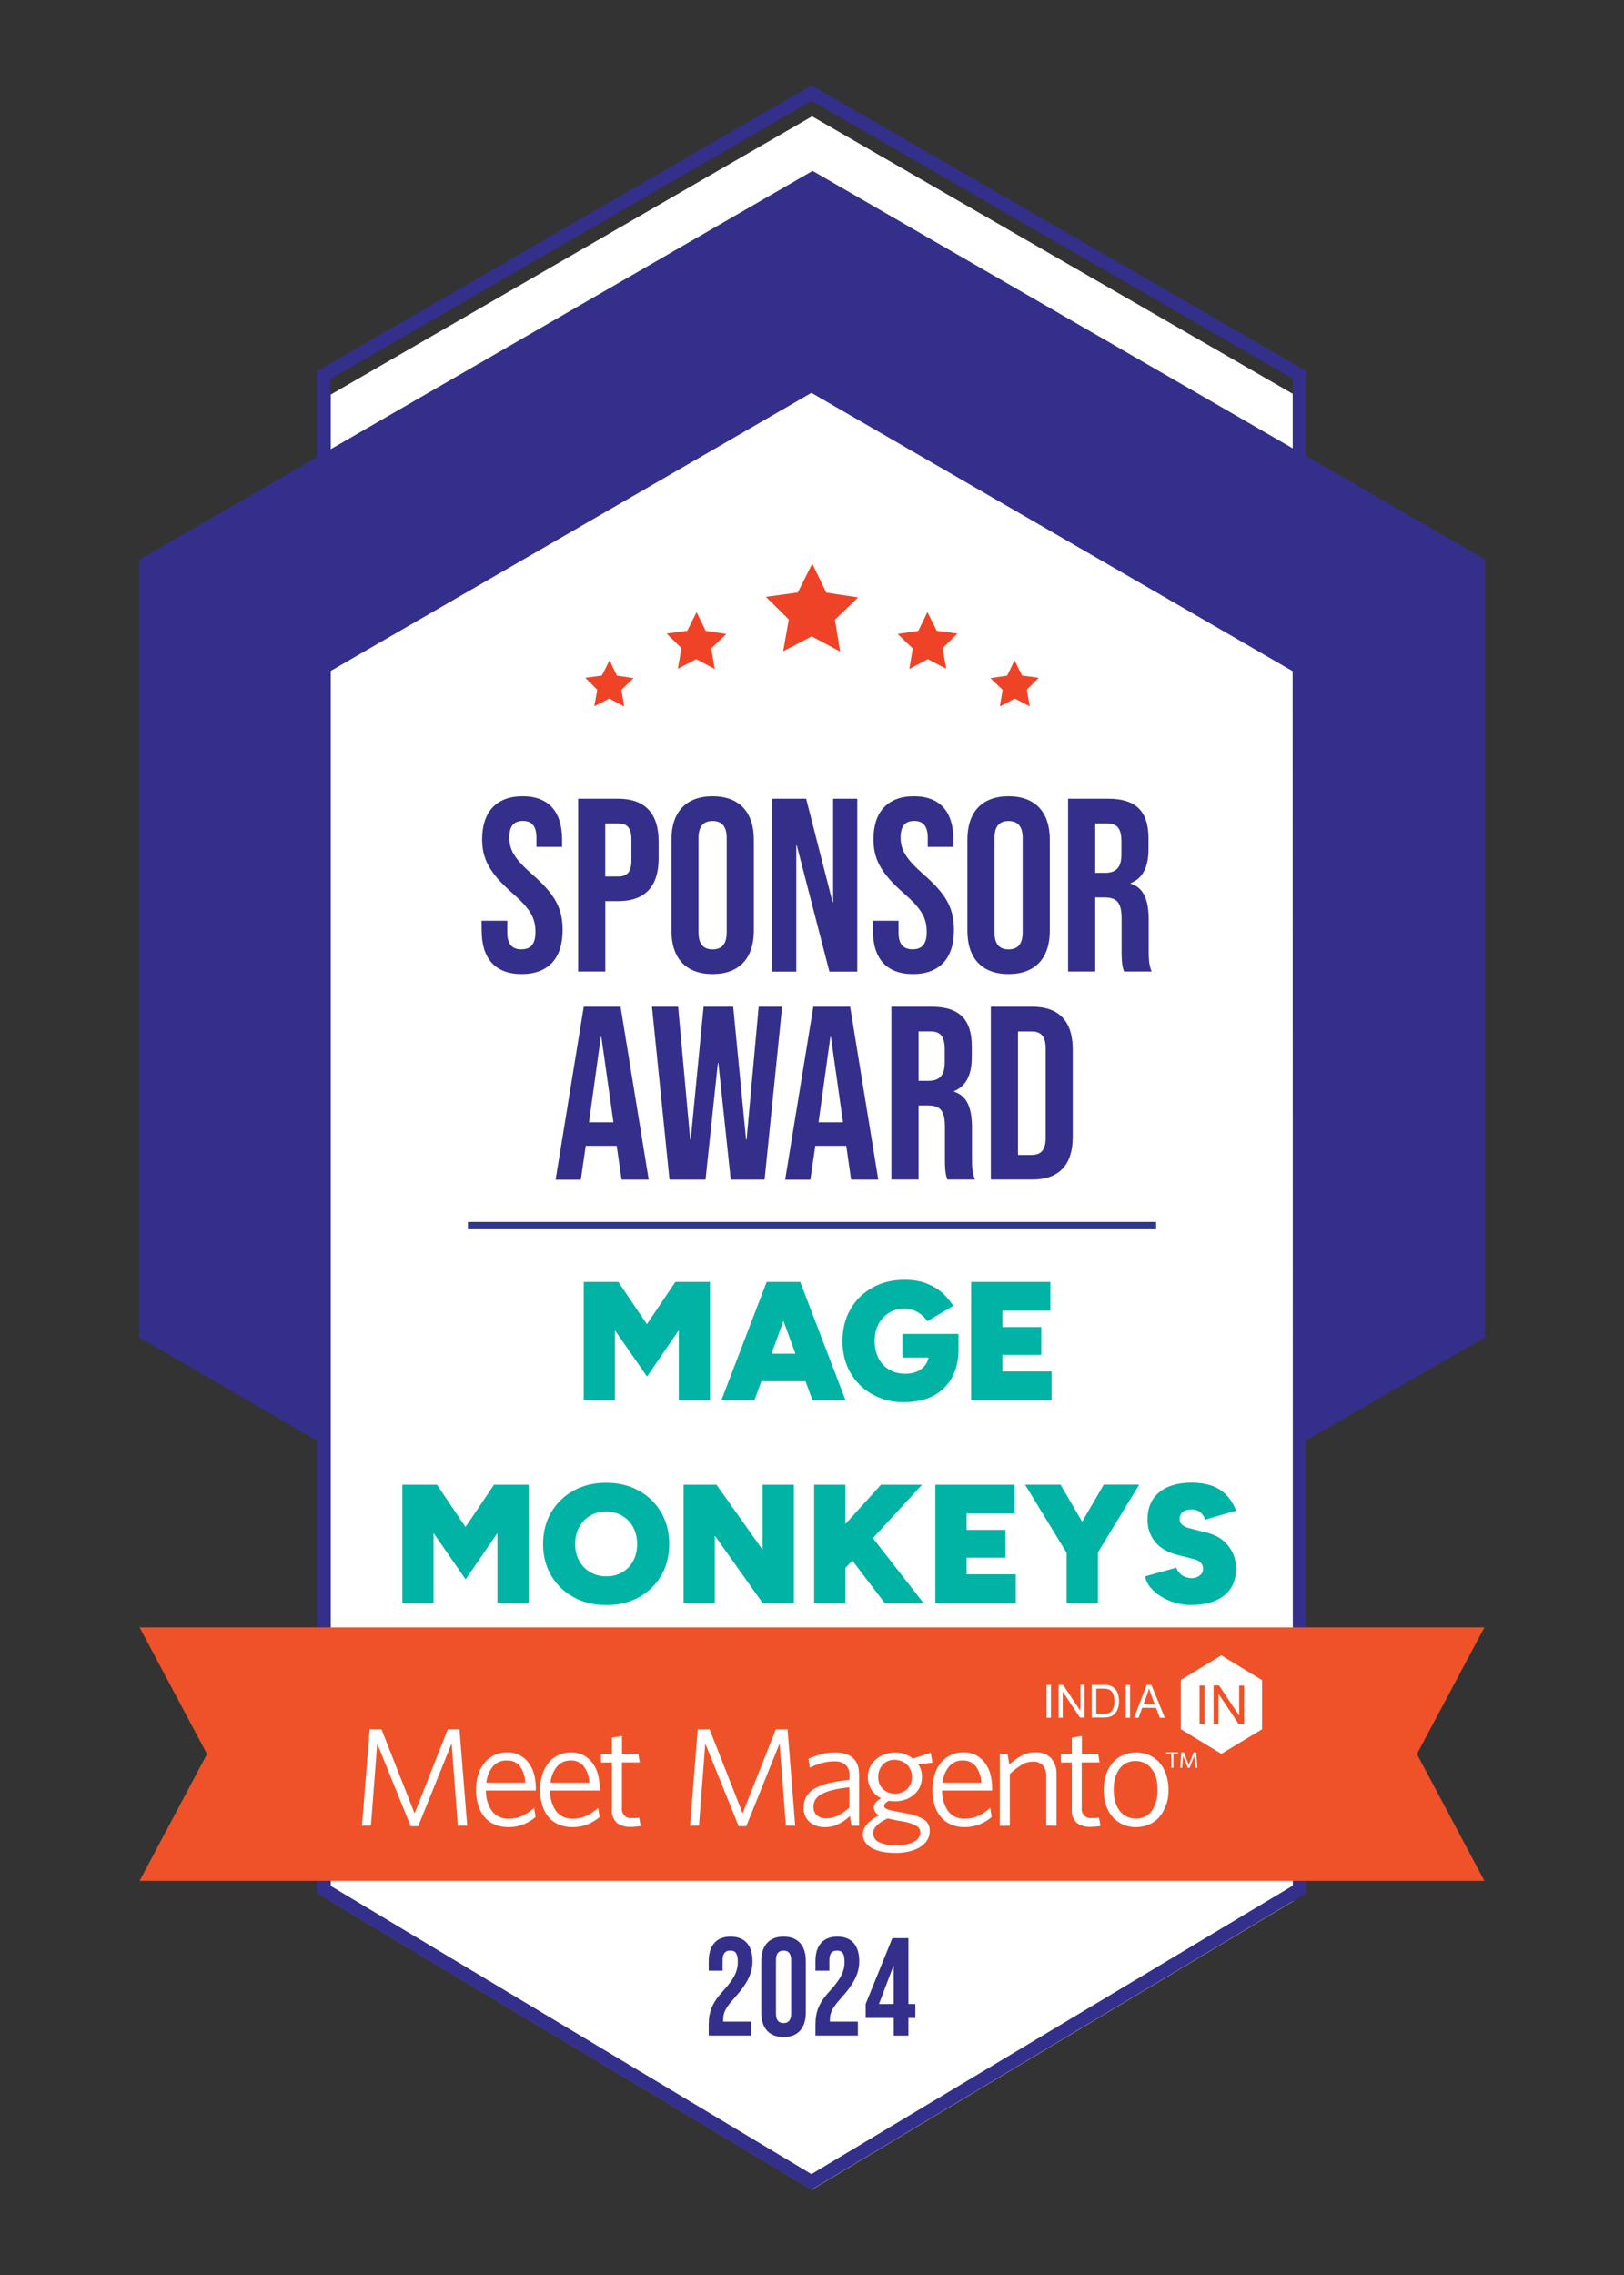 <svg xmlns="http://www.w3.org/2000/svg" viewBox="0 0 250 350"><rect x="0" y="0" width="250" height="350" fill="#333333" stroke="none"/><defs><style> .cls-1, .cls-2 { fill: #fff; } .cls-2 { fill-rule: evenodd; } .cls-3 { fill: none; stroke: #2e3690; stroke-miterlimit: 10; } .cls-4 { fill: #00b3a4; } .cls-5 { fill: #ef5229; } .cls-6 { fill: #342f8b; } .cls-7 { fill: #ef4328; } </style></defs><g><g id="Layer_1"><g><polygon class="cls-1" points="199.08 292.49 124.98 336.87 50.92 292.49 50.92 60.7 125.01 17.9 199.08 60.63 199.08 292.49"></polygon><path class="cls-6" d="M228.59,86.04l-27.52-15.89v-13.1l-1.03-.59L125.96,13.72l-1.03-.59-1.03.59L49.82,56.52l-1.03.59v13.22l-27.39,15.8v119.61l27.39,15.88v69.64l1.01.6,74.06,44.38,1.06.63,1.06-.63,74.1-44.38,1.01-.6v-69.68l27.52-15.84v-119.7h0ZM50.85,58.3L124.93,15.51l74.07,42.73v10.73L125.09,26.29l-74.24,42.85v-10.84ZM199.01,290.1l-74.1,44.38-74.06-44.38v-67.27h0v-119.57l74.06-42.82,74.08,42.82.03,119.51v67.32h0Z"></path><g><polygon class="cls-7" points="127.2 91.17 132.1 91.91 128.53 95.35 129.33 100.24 124.96 97.91 120.56 100.19 121.43 95.31 117.9 91.82 122.81 91.15 125.04 86.71 127.2 91.17"></polygon><polygon class="cls-7" points="108.63 97.05 111.81 97.54 109.5 99.77 110.02 102.93 107.19 101.41 104.34 102.89 104.91 99.73 102.62 97.48 105.8 97.04 107.23 94.17 108.63 97.05"></polygon><polygon class="cls-7" points="94.97 103.95 97.53 104.33 95.66 106.14 96.09 108.7 93.79 107.48 91.48 108.67 91.94 106.12 90.09 104.28 92.66 103.93 93.83 101.6 94.97 103.95"></polygon><polygon class="cls-7" points="141.37 97.05 138.19 97.54 140.51 99.77 139.98 102.93 142.82 101.41 145.66 102.89 145.1 99.73 147.39 97.48 144.2 97.04 142.77 94.17 141.37 97.05"></polygon><polygon class="cls-7" points="155.04 103.95 152.47 104.33 154.34 106.14 153.92 108.7 156.21 107.48 158.52 108.67 158.07 106.12 159.91 104.28 157.34 103.93 156.18 101.6 155.04 103.95"></polygon></g><g><path class="cls-6" d="M109.1,311.54c0-2.14.58-3.46,2.26-5.29,1.72-1.9,2.22-3.04,2.22-4.44s-.45-1.72-1.17-1.72-1.17.4-1.17,1.48v1.61h-2.14v-1.46c0-2.4,1.15-3.78,3.37-3.78s3.37,1.37,3.37,3.78c0,1.78-.7,3.36-2.8,5.68-1.35,1.5-1.71,2.25-1.71,3.3v.32h4.3v2.14h-6.53v-1.62h0Z"></path><path class="cls-6" d="M117.19,309.61v-7.89c0-2.4,1.21-3.78,3.43-3.78s3.43,1.37,3.43,3.78v7.89c0,2.4-1.21,3.78-3.43,3.78s-3.43-1.37-3.43-3.78ZM121.79,309.76v-8.19c0-1.07-.45-1.48-1.17-1.48s-1.17.4-1.17,1.48v8.19c0,1.07.45,1.48,1.17,1.48s1.17-.4,1.17-1.48Z"></path><path class="cls-6" d="M125.53,311.54c0-2.14.58-3.46,2.26-5.29,1.72-1.9,2.22-3.04,2.22-4.44s-.45-1.72-1.17-1.72-1.17.4-1.17,1.48v1.61h-2.14v-1.46c0-2.4,1.15-3.78,3.37-3.78s3.37,1.37,3.37,3.78c0,1.78-.7,3.36-2.8,5.68-1.35,1.5-1.71,2.25-1.71,3.3v.32h4.3v2.14h-6.53v-1.62h0Z"></path><path class="cls-6" d="M137.57,310.45h-4.31v-2.14l4.11-10.14h2.47v10.14h1.07v2.14h-1.07v2.72h-2.26v-2.72ZM137.57,308.31v-5.86h-.04l-2.22,5.86h2.26Z"></path></g><g><polygon class="cls-5" points="228.51 289.36 21.49 289.36 31.87 269.85 21.49 250.37 228.51 250.37 218.12 269.85 228.51 289.36"></polygon><g><g><path class="cls-2" d="M188.02,254.68l3.13,1.9,3.13,1.9v7.56l-3.13,1.88-3.13,1.9-3.13-1.9-3.11-1.9v-7.57l3.13-1.9,3.11-1.88h0ZM184.66,265.2h.78v-5.88h-.78v5.88ZM186.81,265.2h.76v-4.63l3.1,4.64h.84v-5.88h-.75v4.61l-3.1-4.64h-.84v5.9h0Z"></path><path class="cls-2" d="M161.11,264.26v-5.05h.67v5.05h-.67ZM162.96,264.26v-5.05h.69l2.66,3.97v-3.99h.64v5.05h-.69l-2.66-3.97v3.99h-.64ZM168.07,264.26v-5.05h1.74c.3,0,.6,0,.9.07.27.07.53.18.75.36.26.23.47.51.59.84.14.39.21.8.21,1.21,0,.35-.04.68-.13,1.01-.07.26-.2.51-.35.73-.12.18-.28.34-.46.46-.18.12-.4.21-.61.26-.28.07-.56.09-.84.08h-1.8v.02ZM168.74,263.67h1.08c.26,0,.53-.02.78-.1.17-.04.33-.13.45-.26.17-.18.3-.4.37-.64.1-.32.15-.65.13-.98.02-.42-.07-.84-.26-1.22-.13-.26-.36-.46-.63-.57-.27-.09-.56-.12-.84-.12h-1.06v3.88h-.02,0ZM173.29,264.27v-5.05h.67v5.05h-.67ZM174.58,264.27l1.94-5.05h.73l2.06,5.05h-.77l-.58-1.53h-2.14l-.55,1.53h-.71,0ZM176.03,262.19h1.73l-.53-1.4c-.16-.43-.28-.78-.36-1.06-.07.33-.17.65-.29.97l-.55,1.48h0Z"></path></g><g><polygon class="cls-2" points="70.48 280.87 69.52 268.23 64.38 280.95 63.22 280.95 58.07 268.23 57.1 280.87 55.72 280.87 56.91 266.06 58.73 266.06 63.82 278.98 68.93 266.06 70.73 266.06 71.92 280.87 70.48 280.87"></polygon><path class="cls-2" d="M82.49,275.46h-7.68c-.04,1.14.29,2.27.95,3.2.63.78,1.58,1.19,2.57,1.14.72,0,1.43-.14,2.08-.45.65-.32,1.27-.73,1.81-1.21l.23,1.4c-.56.47-1.2.86-1.87,1.13-.75.29-1.54.44-2.34.43-.69,0-1.37-.12-2.01-.37-.59-.23-1.13-.6-1.55-1.08-.46-.53-.81-1.14-1.02-1.8-.26-.82-.4-1.67-.38-2.52-.02-.81.12-1.62.36-2.39.21-.66.56-1.27,1-1.81.41-.49.92-.87,1.5-1.14.59-.26,1.24-.4,1.9-.4.68-.02,1.35.13,1.95.43.55.29,1.03.69,1.39,1.2.39.53.68,1.12.84,1.76.18.7.27,1.42.26,2.14v.35h0v-.02ZM80.1,271.8c-.48-.64-1.24-1-2.04-.96-.82-.05-1.62.29-2.17.9-.59.73-.94,1.6-1.03,2.52h5.99c-.02-.87-.28-1.73-.76-2.46h0Z"></path><path class="cls-2" d="M92.34,275.46h-7.66c-.04,1.14.29,2.27.94,3.2.63.78,1.58,1.19,2.57,1.14.72,0,1.43-.14,2.08-.45.66-.31,1.27-.73,1.81-1.21l.23,1.4c-.56.48-1.2.86-1.87,1.13-.75.29-1.54.44-2.34.43-.68,0-1.36-.12-2-.37-.6-.23-1.14-.6-1.57-1.08-.46-.53-.81-1.14-1.02-1.8-.26-.82-.39-1.67-.37-2.52-.02-.81.12-1.62.36-2.39.21-.66.55-1.28,1-1.81.4-.48.92-.86,1.48-1.13.59-.26,1.24-.4,1.88-.4.68-.02,1.35.13,1.95.43.55.29,1.03.69,1.4,1.2.39.53.68,1.12.84,1.76.18.7.27,1.42.26,2.14v.33h.02ZM89.91,271.8c-.48-.64-1.24-1-2.04-.96-.8-.02-1.57.3-2.1.9-.59.72-.95,1.6-1.03,2.52h5.99c-.03-.88-.32-1.74-.82-2.46h0Z"></path><path class="cls-2" d="M97.98,281c-.3.04-.59.07-.89.06-.74.04-1.48-.17-2.09-.59-.59-.54-.89-1.32-.8-2.11v-7.21h-1.68v-1.3h1.68v-2.52l1.55-.26v2.77h2.52l.21,1.3h-2.74v6.95c-.13.75.37,1.48,1.12,1.61.17.03.34.03.51,0,.18,0,.37,0,.55,0,.16-.02.31-.04.47-.08l.23,1.29c-.21.05-.43.07-.64.1h0Z"></path><polygon class="cls-2" points="120.98 280.87 120.01 268.23 114.88 280.95 113.71 280.95 108.57 268.23 107.6 280.87 106.23 280.87 107.41 266.06 109.24 266.06 114.32 278.98 119.43 266.06 121.24 266.06 122.41 280.87 120.98 280.87"></polygon><path class="cls-2" d="M131.09,280.87l-.26-1.47c-.51.49-1.1.9-1.73,1.21-.67.34-1.4.5-2.14.49-.84.02-1.66-.25-2.32-.78-.63-.56-.97-1.39-.92-2.23-.02-.59.12-1.16.4-1.68.31-.52.74-.95,1.27-1.24.68-.39,1.42-.67,2.19-.84,1.06-.24,2.12-.41,3.19-.51v-.73c.05-.61-.2-1.21-.65-1.62-.48-.36-1.08-.54-1.68-.5-.65,0-1.29.09-1.92.26-.64.18-1.26.42-1.86.72l-.21-1.38c.63-.26,1.29-.5,1.95-.69.7-.18,1.43-.28,2.15-.26,2.47,0,3.7,1.14,3.7,3.41v7.86l-1.17-.02h0ZM130.74,274.98c-.91.07-1.81.22-2.69.44-.59.15-1.15.37-1.68.65-.36.2-.67.49-.88.84-.17.32-.26.68-.26,1.05-.04.5.16,1,.55,1.34.4.31.91.48,1.42.45.63,0,1.25-.16,1.81-.45.63-.31,1.22-.73,1.74-1.2v-3.08l-.02-.03h0Z"></path><path class="cls-2" d="M143.28,269.66l.26,1.52-2.2.23c.4.58.6,1.26.59,1.95,0,.54-.11,1.08-.34,1.58-.21.45-.53.85-.91,1.17-.39.33-.83.59-1.32.75-.5.17-1.03.26-1.57.26-.32,0-.64-.02-.96-.09-.48.26-.73.53-.73.8,0,.11.04.21.12.29.1.12.23.19.37.23.24.09.49.16.75.21l1.25.24.84.17c.97.13,1.92.45,2.77.92.63.41.97,1.13.92,1.87,0,.5-.14.99-.42,1.4-.3.43-.69.78-1.14,1.05-.53.3-1.09.51-1.68.64-.66.15-1.34.22-2.01.21-.67,0-1.34-.05-1.99-.17-.56-.1-1.1-.28-1.6-.54-.42-.21-.78-.52-1.06-.9-.26-.36-.4-.81-.39-1.25,0-1.09.84-2.07,2.52-2.94-.48-.19-.8-.63-.84-1.14,0-.29.1-.57.28-.79.24-.27.53-.5.84-.68-.59-.29-1.11-.74-1.47-1.3-.39-.59-.58-1.28-.56-1.99,0-.54.12-1.07.35-1.57.23-.45.55-.84.94-1.16s.82-.59,1.29-.75c.5-.17,1.02-.26,1.55-.26,1.01-.03,2,.3,2.79.93l2.75-.89v-.02h0v.02ZM134.42,282.11c.02.6.41,1.13.98,1.33.82.34,1.72.5,2.61.46.92.04,1.85-.15,2.67-.56.56-.25.95-.78,1-1.39,0-.43-.21-.82-.59-1.05-.64-.34-1.34-.56-2.06-.67l-1.06-.18-.73-.17-.61-.12c-1.48.68-2.23,1.45-2.23,2.33v.02h.02ZM140.19,272.34c-.12-.31-.31-.6-.55-.84-.24-.24-.53-.43-.84-.55-.34-.13-.7-.21-1.06-.21-.7-.03-1.39.24-1.86.76-.47.53-.72,1.21-.69,1.9-.02.68.24,1.33.7,1.81,1.07,1,2.73,1,3.8,0,.47-.5.72-1.17.7-1.86,0-.35-.07-.7-.2-1.02h0Z"></path><path class="cls-2" d="M152.69,275.46h-7.66c-.04,1.14.29,2.27.94,3.2.63.78,1.58,1.19,2.57,1.14.72,0,1.43-.14,2.08-.45.66-.31,1.27-.73,1.81-1.21l.23,1.4c-.56.48-1.2.86-1.87,1.13-.75.29-1.54.44-2.34.43-.67,0-1.34-.12-1.95-.37-.6-.23-1.14-.6-1.57-1.08-.46-.53-.81-1.14-1.02-1.8-.26-.82-.39-1.67-.37-2.52-.02-.81.12-1.62.36-2.39.21-.66.55-1.28,1-1.81.41-.49.92-.87,1.5-1.14.59-.26,1.24-.4,1.88-.4.68-.02,1.35.13,1.95.43.55.29,1.03.69,1.4,1.2.39.53.68,1.12.84,1.76.18.7.27,1.42.26,2.14v.33l-.06.02h0v-.02ZM150.26,271.8c-.48-.64-1.24-1-2.04-.96-.8-.03-1.57.3-2.1.9-.59.72-.95,1.6-1.03,2.52h5.99c-.04-.88-.32-1.73-.82-2.46h0Z"></path><path class="cls-2" d="M161.07,280.87v-7.56c.04-.6-.14-1.2-.5-1.68-.4-.43-.96-.65-1.55-.61-.63,0-1.24.18-1.77.51-.65.4-1.25.86-1.8,1.39v7.97h-1.54v-11.06h1.2l.26,1.63c.57-.51,1.2-.96,1.87-1.34.64-.35,1.36-.54,2.09-.53.92-.07,1.81.26,2.47.89.59.7.89,1.6.84,2.52v7.88l-1.57-.02h0Z"></path><path class="cls-2" d="M168.77,281c-.29.04-.59.07-.88.06-.75.04-1.48-.17-2.1-.59-.59-.54-.88-1.32-.79-2.11v-7.21h-1.68v-1.3h1.68v-2.52l1.54-.26v2.77h2.52l.21,1.3h-2.75v6.95c-.13.75.37,1.48,1.12,1.61.17.03.34.03.51,0,.18,0,.36,0,.55,0,.16-.02.32-.05.48-.08l.23,1.29c-.21.05-.42.07-.64.1h0Z"></path><path class="cls-2" d="M179.44,277.8c-.21.66-.57,1.27-1.02,1.8-.45.49-.99.87-1.6,1.11-.62.26-1.29.39-1.96.39s-1.34-.12-1.95-.39c-.59-.26-1.14-.63-1.58-1.11-.46-.53-.82-1.14-1.05-1.8-.26-.78-.39-1.61-.37-2.43-.02-.83.12-1.66.39-2.45.22-.67.58-1.28,1.05-1.81.44-.48.97-.86,1.57-1.11.62-.26,1.28-.39,1.95-.39s1.36.12,1.99.39c.59.26,1.14.63,1.58,1.11.46.53.82,1.14,1.05,1.81.27.78.4,1.61.39,2.45.02.83-.12,1.66-.39,2.43h-.03ZM178,273.6c-.12-.51-.35-.99-.67-1.41-.28-.39-.64-.71-1.06-.93-.45-.23-.96-.35-1.47-.34-.5-.02-1,.1-1.44.32-.42.21-.78.54-1.06.92-.3.43-.53.91-.65,1.41-.15.59-.22,1.19-.21,1.79,0,.59.07,1.19.21,1.76.13.5.36.97.65,1.39.29.39.65.71,1.08.93.45.23.94.35,1.44.34,1,.04,1.95-.42,2.52-1.24.61-.95.9-2.07.84-3.19.02-.59-.04-1.19-.18-1.76h0Z"></path><path class="cls-2" d="M180.63,269.88v2.08h-.33v-2.08h-.75v-.3h1.77l.05.3h-.74ZM183.98,271.96l-.13-1.81-.73,1.82h-.26l-.73-1.82-.15,1.81h-.3l.17-2.37h.39l.76,1.95.76-1.95h.38l.18,2.37h-.34Z"></path></g></g></g><line class="cls-3" x1="72.03" y1="188.49" x2="177.97" y2="188.49"></line><g><path class="cls-4" d="M89.86,215.42v-18.2h5.33l4.39,6.5,4.39-6.5h5.33v18.2h-4.81v-10.76l-4.89,7.12-4.94-7.12v10.76h-4.81Z"></path><path class="cls-4" d="M111.05,215.42l6.97-18.2h4.78l-6.66,18.2h-5.1ZM114.33,212.5v-4.24h12.58v4.24h-12.58ZM125.07,215.42l-6.66-18.2h4.78l6.97,18.2h-5.1Z"></path><path class="cls-4" d="M139.26,215.73c-1.87,0-3.53-.4-4.97-1.21-1.44-.81-2.57-1.92-3.38-3.33-.82-1.41-1.22-3.04-1.22-4.88s.41-3.46,1.22-4.88c.81-1.41,1.94-2.52,3.38-3.33,1.44-.81,3.09-1.21,4.97-1.21,1.23,0,2.32.17,3.26.52.94.35,1.76.82,2.46,1.42.69.6,1.28,1.29,1.77,2.07l-4,2.37c-.24-.38-.55-.72-.92-1.01-.37-.29-.78-.52-1.22-.69-.44-.17-.89-.25-1.34-.25-.9,0-1.7.21-2.39.64s-1.24,1.01-1.64,1.75c-.4.75-.6,1.61-.6,2.6s.19,1.84.57,2.6c.38.76.93,1.36,1.65,1.79.72.43,1.56.65,2.53.65.69,0,1.31-.13,1.85-.38.54-.25.96-.61,1.27-1.07.31-.46.47-.99.47-1.6l4.58-.86c0,1.84-.36,3.37-1.07,4.6-.71,1.23-1.69,2.15-2.92,2.76-1.24.61-2.67.91-4.3.91ZM138.92,208.86v-3.64h8.63v2.68l-2.73.96h-5.9Z"></path><path class="cls-4" d="M149.5,215.42v-18.2h12.19v4.42h-7.38v2.52h5.98v4.29h-5.98v2.55h7.57v4.42h-12.38Z"></path><path class="cls-4" d="M61.94,246.62v-18.2h5.33l4.39,6.5,4.39-6.5h5.33v18.2h-4.81v-10.76l-4.89,7.12-4.94-7.12v10.76h-4.81Z"></path><path class="cls-4" d="M93.35,246.93c-1.91,0-3.59-.4-5.06-1.21-1.46-.81-2.61-1.92-3.44-3.33-.83-1.41-1.25-3.03-1.25-4.85s.42-3.46,1.25-4.88c.83-1.41,1.98-2.52,3.43-3.33,1.46-.81,3.13-1.21,5.02-1.21s3.59.4,5.04,1.21c1.46.81,2.6,1.92,3.43,3.33.83,1.41,1.25,3.04,1.25,4.88s-.41,3.44-1.23,4.85c-.82,1.41-1.96,2.52-3.42,3.33-1.46.81-3.13,1.21-5.02,1.21ZM93.35,242.51c.94,0,1.76-.21,2.47-.64.71-.42,1.27-1.01,1.66-1.75.4-.75.6-1.6.6-2.57s-.2-1.83-.61-2.59-.97-1.34-1.69-1.77c-.72-.42-1.55-.64-2.48-.64s-1.74.21-2.46.64c-.72.42-1.28,1.01-1.69,1.77-.41.75-.61,1.62-.61,2.59s.21,1.83.62,2.57.98,1.33,1.7,1.75,1.55.64,2.48.64Z"></path><path class="cls-4" d="M105.23,246.62v-18.2h5.07l7.1,10.01v-10.01h4.81v18.2h-4.81l-7.36-10.37v10.37h-4.81Z"></path><path class="cls-4" d="M125.33,246.62v-18.2h4.81v18.2h-4.81ZM128.03,243.52v-6.73l7.59-8.37h6.32l-13.91,15.11ZM136.19,246.62l-7.05-9.26,3.61-2.81,9.41,12.06h-5.98Z"></path><path class="cls-4" d="M143.99,246.62v-18.2h12.19v4.42h-7.38v2.52h5.98v4.29h-5.98v2.55h7.57v4.42h-12.38Z"></path><path class="cls-4" d="M164.35,239.15l-6.55-10.74h5.46l5.8,9.93-4.71.81ZM168.82,239.15l-4.71-.81,5.8-9.93h5.46l-6.55,10.74ZM164.2,246.62v-8.74h4.81v8.74h-4.81Z"></path><path class="cls-4" d="M183.44,246.93c-.85,0-1.68-.12-2.5-.35s-1.56-.56-2.22-.97-1.22-.89-1.65-1.42c-.43-.53-.69-1.09-.78-1.68l4.78-1.33c.16.43.42.8.81,1.1.38.3.88.47,1.48.51.49.02.91-.11,1.29-.39s.56-.64.56-1.09c0-.29-.11-.58-.33-.85-.22-.27-.56-.46-1.03-.58l-2.73-.7c-.94-.24-1.74-.62-2.41-1.12s-1.18-1.12-1.53-1.85c-.36-.73-.53-1.54-.53-2.44,0-1.79.59-3.18,1.78-4.17,1.19-1,2.86-1.5,5-1.5,1.14,0,2.15.15,3.03.44.88.29,1.63.76,2.26,1.39s1.16,1.46,1.57,2.48l-4.76,1.38c-.09-.35-.31-.69-.66-1.04-.36-.35-.84-.52-1.44-.52s-1.04.13-1.36.39c-.32.26-.48.64-.48,1.14,0,.31.13.58.39.82.26.23.63.41,1.12.53l2.76.7c1.39.35,2.47,1.03,3.25,2.04.78,1.01,1.17,2.17,1.17,3.47,0,1.2-.27,2.21-.82,3.04s-1.33,1.46-2.35,1.9c-1.02.43-2.25.65-3.67.65Z"></path></g><g><path class="cls-6" d="M74.14,143.17v-1.52h3.95v1.82c0,1.9.84,2.58,2.17,2.58s2.17-.68,2.17-2.66c0-2.2-.84-3.61-3.57-6-3.5-3.08-4.64-5.24-4.64-8.28,0-4.18,2.17-6.61,6.23-6.61s6.08,2.43,6.08,6.69v1.1h-3.95v-1.37c0-1.9-.76-2.62-2.09-2.62s-2.09.72-2.09,2.55c0,1.94.87,3.34,3.61,5.74,3.5,3.08,4.6,5.21,4.6,8.51,0,4.33-2.2,6.76-6.31,6.76s-6.15-2.43-6.15-6.69Z"></path><path class="cls-6" d="M89,122.88h6.16c4.18,0,6.23,2.32,6.23,6.57v2.62c0,4.26-2.05,6.57-6.23,6.57h-1.98v10.83h-4.18v-26.6ZM95.15,134.85c1.33,0,2.05-.61,2.05-2.51v-3.15c0-1.9-.72-2.51-2.05-2.51h-1.98v8.17h1.98Z"></path><path class="cls-6" d="M103.36,143.17v-13.98c0-4.26,2.24-6.69,6.34-6.69s6.35,2.43,6.35,6.69v13.98c0,4.25-2.24,6.69-6.35,6.69s-6.34-2.43-6.34-6.69ZM111.87,143.44v-14.51c0-1.9-.84-2.62-2.17-2.62s-2.17.72-2.17,2.62v14.51c0,1.9.84,2.62,2.17,2.62s2.17-.72,2.17-2.62Z"></path><path class="cls-6" d="M118.86,122.88h5.24l4.07,15.92h.08v-15.92h3.72v26.6h-4.29l-5.02-19.42h-.08v19.42h-3.72v-26.6Z"></path><path class="cls-6" d="M134.37,143.17v-1.52h3.95v1.82c0,1.9.84,2.58,2.17,2.58s2.17-.68,2.17-2.66c0-2.2-.83-3.61-3.57-6-3.5-3.08-4.63-5.24-4.63-8.28,0-4.18,2.17-6.61,6.23-6.61s6.08,2.43,6.08,6.69v1.1h-3.95v-1.37c0-1.9-.76-2.62-2.09-2.62s-2.09.72-2.09,2.55c0,1.94.87,3.34,3.61,5.74,3.5,3.08,4.6,5.21,4.6,8.51,0,4.33-2.2,6.76-6.31,6.76s-6.16-2.43-6.16-6.69Z"></path><path class="cls-6" d="M148.92,143.17v-13.98c0-4.26,2.24-6.69,6.34-6.69s6.35,2.43,6.35,6.69v13.98c0,4.25-2.24,6.69-6.35,6.69s-6.34-2.43-6.34-6.69ZM157.43,143.44v-14.51c0-1.9-.84-2.62-2.17-2.62s-2.17.72-2.17,2.62v14.51c0,1.9.84,2.62,2.17,2.62s2.17-.72,2.17-2.62Z"></path><path class="cls-6" d="M164.42,122.88h6.19c4.33,0,6.19,2.01,6.19,6.12v1.63c0,2.74-.87,4.48-2.74,5.24v.08c2.09.65,2.77,2.62,2.77,5.62v4.67c0,1.29.04,2.24.46,3.23h-4.25c-.23-.68-.38-1.1-.38-3.27v-4.86c0-2.47-.72-3.27-2.62-3.27h-1.44v11.4h-4.18v-26.6ZM170.12,134.28c1.56,0,2.51-.68,2.51-2.81v-2.05c0-1.9-.65-2.74-2.13-2.74h-1.9v7.6h1.52Z"></path><path class="cls-6" d="M89.87,154.88h5.66l4.33,26.6h-4.18l-.76-5.28v.08h-4.75l-.76,5.21h-3.88l4.33-26.6ZM94.43,172.66l-1.86-13.15h-.08l-1.82,13.15h3.76Z"></path><path class="cls-6" d="M100.36,154.88h4.03l1.86,20.44h.08l1.98-20.44h4.56l1.98,20.44h.08l1.86-20.44h3.61l-2.7,26.6h-5.21l-1.9-17.93h-.08l-1.9,17.93h-5.55l-2.7-26.6Z"></path><path class="cls-6" d="M125.21,154.88h5.66l4.33,26.6h-4.18l-.76-5.28v.08h-4.75l-.76,5.21h-3.88l4.33-26.6ZM129.77,172.66l-1.86-13.15h-.08l-1.82,13.15h3.76Z"></path><path class="cls-6" d="M137.22,154.88h6.19c4.33,0,6.19,2.01,6.19,6.12v1.63c0,2.74-.87,4.48-2.74,5.24v.08c2.09.65,2.77,2.62,2.77,5.62v4.67c0,1.29.04,2.24.46,3.23h-4.25c-.23-.68-.38-1.1-.38-3.27v-4.86c0-2.47-.72-3.27-2.62-3.27h-1.44v11.4h-4.18v-26.6ZM142.92,166.28c1.56,0,2.51-.68,2.51-2.81v-2.05c0-1.9-.65-2.74-2.13-2.74h-1.9v7.6h1.52Z"></path><path class="cls-6" d="M152.53,154.88h6.38c4.18,0,6.23,2.32,6.23,6.57v13.45c0,4.26-2.05,6.57-6.23,6.57h-6.38v-26.6ZM158.84,177.68c1.33,0,2.13-.68,2.13-2.58v-13.83c0-1.9-.8-2.58-2.13-2.58h-2.13v19h2.13Z"></path></g></g></g></g></svg>